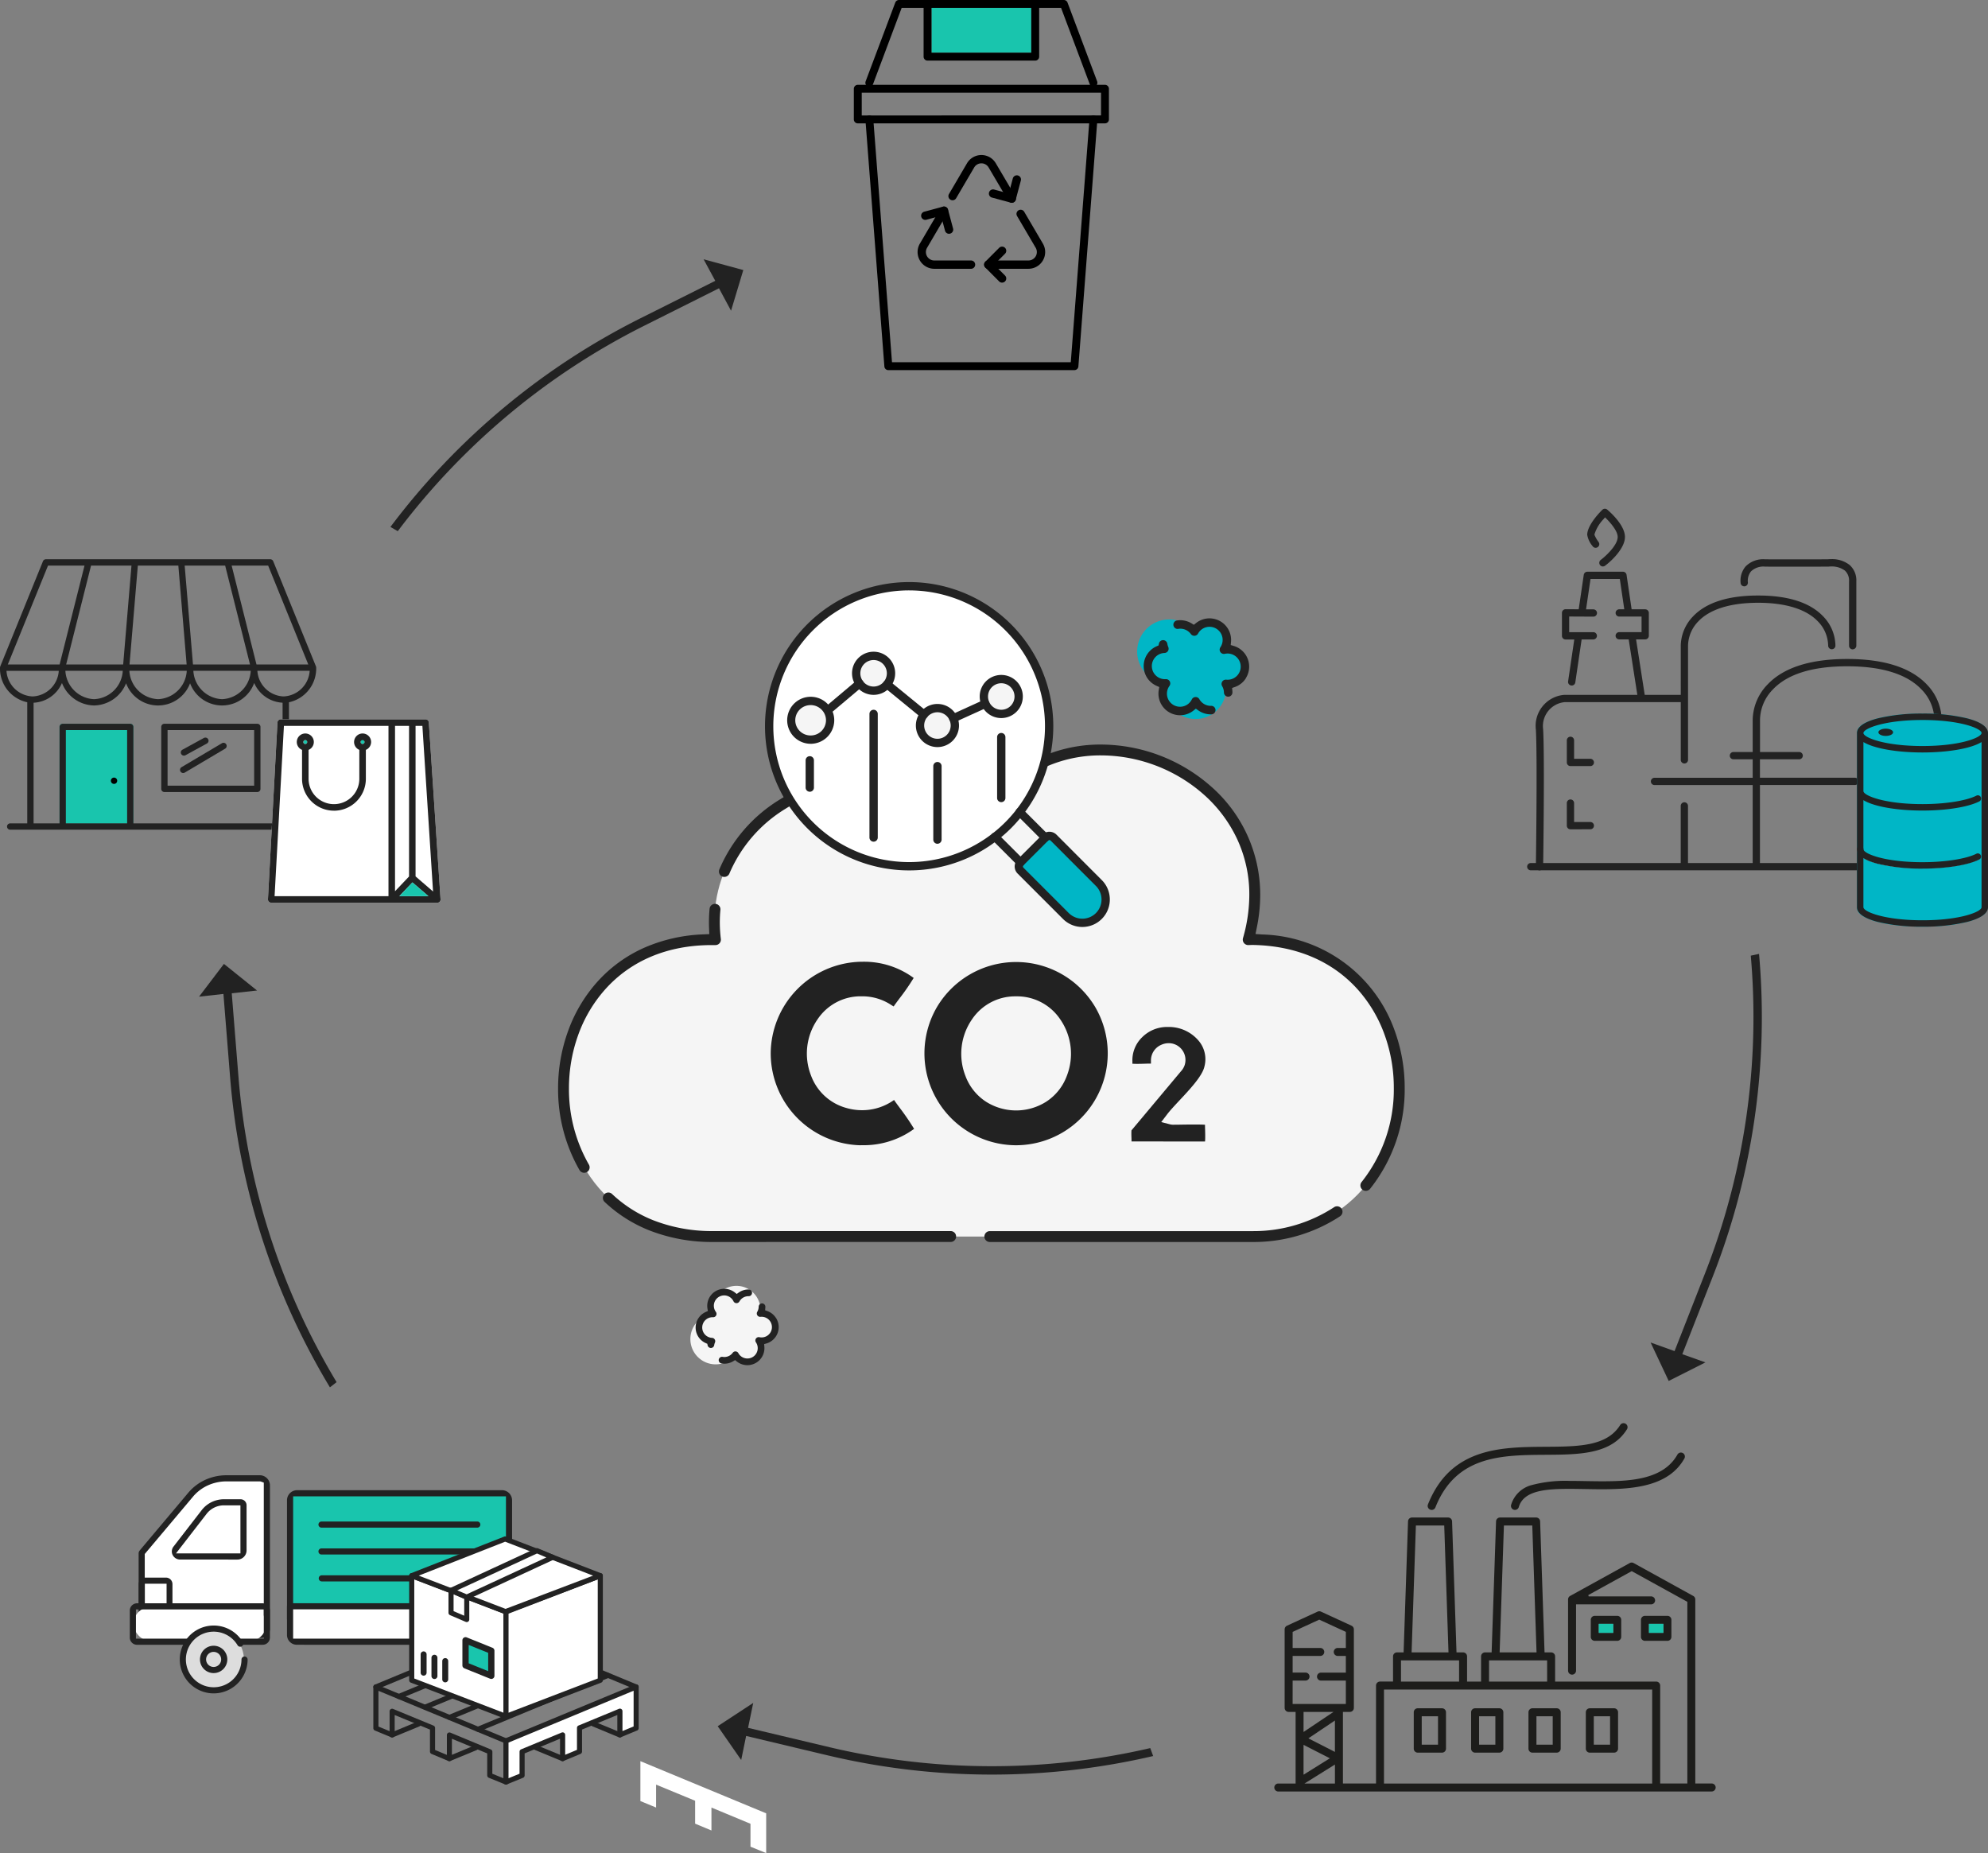 <svg xmlns="http://www.w3.org/2000/svg" xmlns:xlink="http://www.w3.org/1999/xlink" width="280.129" height="261.092" viewBox="0 0 280.129 261.092">
  <rect x="0" y="0" width="280.129" height="261.092" fill="#808080" stroke="none"/>
  <defs>
    <clipPath id="clip-path">
      <rect id="長方形_23226" data-name="長方形 23226" width="55.118" height="30.73" fill="none"/>
    </clipPath>
    <clipPath id="clip-path-2">
      <rect id="長方形_23139" data-name="長方形 23139" width="37.386" height="34.96" fill="#222"/>
    </clipPath>
    <clipPath id="clip-path-3">
      <rect id="長方形_23157" data-name="長方形 23157" width="24.322" height="25.834" fill="none"/>
    </clipPath>
    <clipPath id="clip-path-4">
      <rect id="長方形_23220" data-name="長方形 23220" width="119.294" height="70.09" fill="none"/>
    </clipPath>
    <clipPath id="clip-path-5">
      <rect id="長方形_23235" data-name="長方形 23235" width="48.593" height="48.594" fill="none"/>
    </clipPath>
    <clipPath id="clip-path-6">
      <rect id="長方形_23283" data-name="長方形 23283" width="65.97" height="50.945" fill="none"/>
    </clipPath>
    <clipPath id="clip-path-7">
      <rect id="長方形_23285" data-name="長方形 23285" width="18.397" height="30.035" fill="#fff"/>
    </clipPath>
    <clipPath id="clip-path-8">
      <rect id="長方形_23286" data-name="長方形 23286" width="18.464" height="30.035" fill="none"/>
    </clipPath>
  </defs>
  <g id="グループ_7984" data-name="グループ 7984" transform="translate(-150.981 -2794.35)">
    <g id="グループ_7991" data-name="グループ 7991" transform="translate(330.544 2994.869)">
      <path id="パス_4926" data-name="パス 4926" d="M218.275,12.221a.563.563,0,0,1-.522-.771c3.2-8.036,10.311-8.085,16.587-8.124,4.626-.03,8.62-.056,10.5-3.063a.562.562,0,1,1,.954.6c-2.2,3.532-6.691,3.561-11.443,3.592-6.211.04-12.633.082-15.55,7.414a.56.56,0,0,1-.523.355" transform="translate(-196.104 0.001)" fill="#1d1d1b"/>
      <path id="パス_4927" data-name="パス 4927" d="M336.556,49.788a.564.564,0,0,1-.54-.72,4.082,4.082,0,0,1,2.945-2.792A18.371,18.371,0,0,1,344.3,45.7c.719,0,1.469.013,2.195.026.791.014,1.6.027,2.393.027,4.087,0,8.61-.293,10.56-3.76a.562.562,0,0,1,.98.551c-2.141,3.808-6.843,4.332-11.605,4.332-.789,0-1.581-.014-2.348-.027s-1.518-.026-2.24-.026c-3.236,0-6.453.2-7.138,2.558a.565.565,0,0,1-.54.406" transform="translate(-302.645 -37.566)" fill="#1d1d1b"/>
      <path id="パス_4928" data-name="パス 4928" d="M198.531,410.963a.563.563,0,0,1-.562-.562v-5.128a.563.563,0,0,1,.562-.562h3.419a.563.563,0,0,1,.562.562V410.4a.563.563,0,0,1-.562.562Zm.562-1.125h2.293v-4h-2.293Z" transform="translate(-178.32 -364.541)" fill="#1d1d1b"/>
      <path id="パス_4929" data-name="パス 4929" d="M279.957,410.963a.563.563,0,0,1-.562-.562v-5.128a.563.563,0,0,1,.562-.562h3.419a.563.563,0,0,1,.562.562V410.4a.563.563,0,0,1-.562.562Zm.562-1.125h2.293v-4H280.52Z" transform="translate(-251.664 -364.541)" fill="#1d1d1b"/>
      <path id="パス_4930" data-name="パス 4930" d="M361.382,410.963a.563.563,0,0,1-.562-.562v-5.128a.563.563,0,0,1,.562-.562H364.8a.563.563,0,0,1,.562.562V410.4a.563.563,0,0,1-.562.562Zm.562-1.125h2.293v-4h-2.293Z" transform="translate(-325.007 -364.541)" fill="#1d1d1b"/>
      <path id="パス_4931" data-name="パス 4931" d="M442.809,410.963a.563.563,0,0,1-.562-.562v-5.128a.563.563,0,0,1,.562-.562h3.419a.563.563,0,0,1,.562.562V410.4a.563.563,0,0,1-.562.562Zm.562-1.125h2.293v-4h-2.293Z" transform="translate(-398.352 -364.541)" fill="#1d1d1b"/>
      <path id="パス_4932" data-name="パス 4932" d="M.562,172.5a.562.562,0,1,1,0-1.125H3V161.285H2.021a.563.563,0,0,1-.564-.561V149.651a.564.564,0,0,1,.327-.511L6.1,147.155a.564.564,0,0,1,.471,0l4.312,1.985a.564.564,0,0,1,.327.511v11.072a.563.563,0,0,1-.562.562H9.669v10.086h4.663v-13.8a.563.563,0,0,1,.562-.562H16.73V153.46a.563.563,0,0,1,.562-.562h.927l.624-18.461a.56.56,0,0,1,.562-.543h5.081a.56.56,0,0,1,.562.543l.624,18.461H26.6a.563.563,0,0,1,.562.562v3.551h1.971V153.46a.563.563,0,0,1,.562-.562h.927l.624-18.461a.56.56,0,0,1,.562-.543h5.085a.56.56,0,0,1,.562.543l.624,18.461h.927a.563.563,0,0,1,.562.562v3.551H53.811a.563.563,0,0,1,.562.562v13.8H58.2v-25.6l-7.838-4.322-6.117,3.371.049.186h8.8a.562.562,0,0,1,0,1.125H42.518v9.338a.562.562,0,1,1-1.125,0V145.436a.562.562,0,0,1,.293-.492l8.4-4.634a.561.561,0,0,1,.543,0l8.4,4.634a.562.562,0,0,1,.293.492v25.935h2.307a.562.562,0,1,1,0,1.125Zm14.892-1.125H53.248V158.136H15.455Zm-11.2,0H8.542V168.7Zm-.135-1.242,3.707-2.312-3.707-1.895Zm.678-5.122,3.742,1.911V162.5Zm-.678-.9,4.214-2.822H4.122Zm-1.54-3.947h7.5v-3.29h-3.5a.562.562,0,0,1,0-1.125h3.5V153.4H8.938a.562.562,0,1,1,0-1.125h1.143v-2.264l-3.75-1.727-3.749,1.727v2.264H6.476a.562.562,0,0,1,0,1.125H2.582v2.344H4.4a.562.562,0,0,1,0,1.125H2.582Zm27.677-3.149h8.186v-2.989H30.258Zm-12.406,0h8.186v-2.989H17.852Zm13.9-4.114h5.2l-.6-17.879H32.354Zm-12.406,0h5.2l-.6-17.879H19.95Z" transform="translate(0 -120.603)" fill="#1d1d1b"/>
      <path id="パス_4933" data-name="パス 4933" d="M449.872,277.04a.563.563,0,0,1-.562-.562v-2.4a.563.563,0,0,1,.562-.562h3.165a.563.563,0,0,1,.562.562v2.4a.563.563,0,0,1-.562.562Zm.562-1.125h2.041v-1.271h-2.04Z" transform="translate(-404.715 -246.371)" fill="#1d1d1b"/>
      <path id="パス_4934" data-name="パス 4934" d="M521.109,277.04a.563.563,0,0,1-.562-.562v-2.4a.563.563,0,0,1,.562-.562h3.165a.563.563,0,0,1,.562.562v2.4a.563.563,0,0,1-.562.562Zm.562-1.125h2.04v-1.271h-2.04Z" transform="translate(-468.881 -246.371)" fill="#1d1d1b"/>
      <path id="パス_4937" data-name="パス 4937" d="M451.462,276.942h2.04v-1.271h-2.04Z" transform="translate(-405.742 -247.398)" fill="#19c5ad"/>
      <path id="パス_4938" data-name="パス 4938" d="M522.7,276.942h2.04v-1.271H522.7Z" transform="translate(-469.909 -247.398)" fill="#19c5ad"/>
      <rect id="長方形_23156" data-name="長方形 23156" width="62.19" height="51.892" transform="translate(0 0)" fill="none"/>
    </g>
    <g id="グループ_7993" data-name="グループ 7993" transform="translate(150.981 2873.147)">
      <path id="パス_4939" data-name="パス 4939" d="M17.643,62.446h9.522m-.445-.891Zm.891,0V47.965a.445.445,0,0,0-.445-.445H17.643a.445.445,0,0,0-.445.445v13.59c.094.055,10.4.063,10.413,0Z" transform="translate(-8.809 -24.341)" fill="#19c5ad"/>
      <path id="パス_4910" data-name="パス 4910" d="M247.683,238.877H234.59a.445.445,0,0,0-.445.445v8.728a.445.445,0,0,0,.445.445h13.093a.445.445,0,0,0,.445-.445v-8.728a.445.445,0,0,0-.445-.445m-.445,8.727h-12.2v-7.838h12.2Z" transform="translate(-211.425 -215.698)" fill="#222"/>
      <path id="パス_4911" data-name="パス 4911" d="M263,261.5a.443.443,0,0,0,.214-.055l3.006-1.646a.445.445,0,1,0-.428-.78l-3.006,1.646a.445.445,0,0,0,.214.836" transform="translate(-237.075 -233.834)" fill="#222"/>
      <path id="パス_4912" data-name="パス 4912" d="M261.912,270.759a.444.444,0,0,0,.226-.062l5.681-3.366a.445.445,0,1,0-.454-.766l-5.681,3.366a.445.445,0,0,0,.227.829" transform="translate(-236.095 -240.643)" fill="#222"/>
      <path id="パス_4913" data-name="パス 4913" d="M161.475,317.017a.445.445,0,1,0,.445.446h0a.445.445,0,0,0-.445-.445" transform="translate(-145.405 -286.255)"/>
      <path id="パス_4914" data-name="パス 4914" d="M43.115,37.214h-2.4V20.149a4.86,4.86,0,0,0,3.841-4.878v0a.448.448,0,0,0-.008-.078.031.031,0,0,0,0-.018.431.431,0,0,0-.021-.069v0h0L38.5.278A.445.445,0,0,0,38.084,0H6.468a.445.445,0,0,0-.413.278L.036,15.1h0v0a.451.451,0,0,0-.021.069.13.13,0,0,1,0,.018A.448.448,0,0,0,0,15.269s0,0,0,0a4.86,4.86,0,0,0,3.841,4.878V37.214H1.437a.445.445,0,1,0,0,.891H43.115a.445.445,0,1,0,0-.891M39.954,19.326a3.852,3.852,0,0,1-3.684-3.609h7.368a3.852,3.852,0,0,1-3.684,3.609M18.527.891,17.358,14.828H9.322L12.83.891Zm13.2,0L35.23,14.828H27.194L26.023.892ZM26.3,14.828H18.252L19.423.892h5.708Zm-9,.89a4.225,4.225,0,0,1-4.043,3.995,4.226,4.226,0,0,1-4.043-3.995Zm9.017,0a4.225,4.225,0,0,1-4.043,3.995,4.226,4.226,0,0,1-4.043-3.995Zm9.017,0a4.225,4.225,0,0,1-4.043,3.995,4.226,4.226,0,0,1-4.043-3.995Zm8.108-.89h-7.3L32.642.891h5.143ZM6.768.891h5.143L8.4,14.828h-7.3ZM.914,15.719H8.283A3.852,3.852,0,0,1,4.6,19.328,3.851,3.851,0,0,1,.914,15.719m8.366,8.351h8.634V37.214H9.281ZM18.8,37.214V23.624a.445.445,0,0,0-.445-.445H8.835a.445.445,0,0,0-.445.445v13.59H4.733v-17a4.6,4.6,0,0,0,4-2.78A4.961,4.961,0,0,0,13.259,20.6a4.956,4.956,0,0,0,4.508-3.126,4.814,4.814,0,0,0,9.017,0,4.816,4.816,0,0,0,9.035-.043,4.6,4.6,0,0,0,4,2.78v17Z" transform="translate(-0.001 0)" fill="#222"/>
      <rect id="長方形_23154" data-name="長方形 23154" width="44.549" height="38.105" transform="translate(0 0)" fill="none"/>
    </g>
    <g id="グループ_7995" data-name="グループ 7995" transform="translate(271.295 2794.35)">
      <path id="パス_4925" data-name="パス 4925" d="M76.514,0a.558.558,0,0,1,.557.557V7.426H91.128V.557A.558.558,0,0,1,91.685,0Z" transform="translate(-66.127 0)" fill="#19c5ad"/>
      <path id="パス_4915" data-name="パス 4915" d="M44.624,12.219a.561.561,0,0,1-.522-.361L40.065,1.114H17.6L13.566,11.857a.563.563,0,0,1-.524.361.556.556,0,0,1-.519-.753L16.7.361A.561.561,0,0,1,17.219,0H40.451a.561.561,0,0,1,.522.362l4.173,11.1a.557.557,0,0,1-.522.753" transform="translate(-10.862 0)"/>
      <path id="パス_4916" data-name="パス 4916" d="M76.065,8.54a.558.558,0,0,1-.557-.557V.557a.557.557,0,1,1,1.114,0V7.426H90.679V.557a.557.557,0,1,1,1.114,0V7.983a.558.558,0,0,1-.557.557Z" transform="translate(-65.678 0)"/>
      <path id="パス_4917" data-name="パス 4917" d="M.557,97.242A.558.558,0,0,1,0,96.685V92.371a.558.558,0,0,1,.557-.557H35.388a.558.558,0,0,1,.557.557v4.314a.558.558,0,0,1-.557.557Zm.557-1.115H34.831v-3.2H1.114Z" transform="translate(0 -79.861)"/>
      <path id="パス_4918" data-name="パス 4918" d="M15.728,160.833a.559.559,0,0,1-.556-.514L12.5,125.548a.558.558,0,0,1,.512-.6h.036a.55.55,0,0,1,.561.511l2.636,34.257H41.438l2.636-34.257a.555.555,0,0,1,.56-.514h.041a.557.557,0,0,1,.51.6l-2.676,34.77a.559.559,0,0,1-.556.514Z" transform="translate(-10.868 -108.682)"/>
      <path id="パス_4919" data-name="パス 4919" d="M71.343,232.331a2.359,2.359,0,0,1-2.03-3.554l2.888-4.922a.586.586,0,1,1,1.011.593l-2.888,4.923a1.187,1.187,0,0,0,1.019,1.79h5.175a.585.585,0,1,1,0,1.171Z" transform="translate(-60.004 -194.46)"/>
      <path id="パス_4920" data-name="パス 4920" d="M111.339,174.489a.589.589,0,0,1-.505-.289l-2.76-4.683a1.18,1.18,0,0,0-2.036,0l-2.533,4.318a.586.586,0,1,1-1.011-.592l2.533-4.318a2.352,2.352,0,0,1,4.057,0l2.76,4.683a.585.585,0,0,1-.5.883" transform="translate(-89.08 -145.921)"/>
      <path id="パス_4921" data-name="パス 4921" d="M141.609,235.317a.585.585,0,0,1,0-1.171h5.661a1.187,1.187,0,0,0,1.019-1.79l-2.626-4.476a.586.586,0,0,1,1.011-.593l2.626,4.476a2.359,2.359,0,0,1-2.03,3.554Z" transform="translate(-122.664 -197.446)"/>
      <path id="パス_4922" data-name="パス 4922" d="M143.555,271.988a.582.582,0,0,1-.415-.172l-1.945-1.951a.585.585,0,0,1,0-.829l1.945-1.951a.586.586,0,0,1,.829.829l-1.533,1.537,1.533,1.536a.585.585,0,0,1-.415,1" transform="translate(-122.664 -232.167)"/>
      <path id="パス_4923" data-name="パス 4923" d="M76.61,227.4a.585.585,0,0,1-.565-.435l-.56-2.1-2.091.561a.586.586,0,0,1-.3-1.132l2.657-.714a.586.586,0,0,1,.718.416l.712,2.663a.585.585,0,0,1-.415.717.593.593,0,0,1-.152.02" transform="translate(-63.197 -194.46)"/>
      <path id="パス_4924" data-name="パス 4924" d="M149.3,193.807a.589.589,0,0,1-.152-.02l-2.657-.714a.586.586,0,0,1,.3-1.132l2.091.561.56-2.1a.586.586,0,1,1,1.132.3l-.712,2.664a.585.585,0,0,1-.566.435" transform="translate(-127.046 -165.24)"/>
      <rect id="長方形_23155" data-name="長方形 23155" width="35.945" height="52.151" transform="translate(0 0)" fill="none"/>
    </g>
    <path id="パス_4969" data-name="パス 4969" d="M14.513,14.249A98.961,98.961,0,0,0,1.189,57.375L0,57.438A100.147,100.147,0,0,1,13.511,13.624l5.99-10.2L16.466,1.77,21.985,0l1.672,5.747L20.511,4.023Z" transform="translate(407.832 2985.48) rotate(171)" fill="#222"/>
    <path id="パス_4970" data-name="パス 4970" d="M15.861,6.069a98.958,98.958,0,0,0,45.133-.656l.427,1.112a100.145,100.145,0,0,1-45.845.688L4.027,4.669l-.638,3.4L0,3.366,4.949,0,4.281,3.525Z" transform="translate(252.171 3034.2) rotate(0.974)" fill="#222"/>
    <path id="パス_4971" data-name="パス 4971" d="M5.756,15.92a98.961,98.961,0,0,0,14.57,42.721l-.927.75A100.143,100.143,0,0,1,4.579,16L3.429,4.232,0,4.676,3.425,0,8.156,3.666,4.6,4.12Z" transform="translate(179.11 2930.101) rotate(1)" fill="#222"/>
    <path id="パス_4972" data-name="パス 4972" d="M14.421,27.059A98.958,98.958,0,0,0,50.549,0l1,.649a100.139,100.139,0,0,1-36.685,27.5L4.024,32.883,5.506,36,0,34.193l2.024-5.631,1.532,3.244Z" transform="translate(257.509 2866.545) rotate(177)" fill="#222"/>
    <path id="パス_4826" data-name="パス 4826" d="M3.173,187.694v5.621l2.213.915V191l5.5,2.272V196.5l2.3.959v-3.23l5.5,2.286v3.229l2.213.9v-5.6Z" transform="translate(238.045 2854.797)" fill="#fff"/>
    <g id="グループ_7992" data-name="グループ 7992" transform="translate(169.272 3002.208)">
      <g id="グループ_7999" data-name="グループ 7999" transform="translate(0 0)" clip-path="url(#clip-path)">
        <path id="パス_5377" data-name="パス 5377" d="M31.8,30.642A2.106,2.106,0,0,1,29.638,28.6v-8.6a1.975,1.975,0,0,1,.462-1.26l6.411-7.7a6.431,6.431,0,0,1,4.972-2.281h4.683a.909.909,0,0,1,.934.878v20.3a.723.723,0,0,1-.744.7Z" transform="translate(-27.875 -8.248)" fill="#fff"/>
        <path id="パス_5378" data-name="パス 5378" d="M23.555,22.914a2.627,2.627,0,0,1-2.683-2.56V11a.428.428,0,0,1,.021-.133v-.011a.43.43,0,0,1,.065-.159,2.581,2.581,0,0,1,.159-.212l6.746-8.016a6.835,6.835,0,0,1,2.39-1.82A7.2,7.2,0,0,1,33.237,0H37.92a1.43,1.43,0,0,1,1.456,1.4v20.3a1.245,1.245,0,0,1-1.268,1.219ZM33.237.863a6.328,6.328,0,0,0-2.621.569A5.966,5.966,0,0,0,28.529,3.02l-6.745,8.016-.021.026-.028.036v9.257a1.763,1.763,0,0,0,1.819,1.7H38.51V1.037L38.139.9a.639.639,0,0,0-.22-.039Z" transform="translate(-19.629 0)" fill="#222"/>
        <path id="パス_5379" data-name="パス 5379" d="M108.935,73.077a.659.659,0,0,1-.6-.361.581.581,0,0,1,.065-.623l4-5.174a3.438,3.438,0,0,1,2.714-1.3h2.313a.324.324,0,0,1,.335.312v6.405a.77.77,0,0,1-.792.744Z" transform="translate(-101.831 -61.72)" fill="#fff"/>
        <path id="パス_5380" data-name="パス 5380" d="M100.7,65.352A1.178,1.178,0,0,1,99.63,64.7a1.105,1.105,0,0,1,.12-1.171l4-5.174a3.964,3.964,0,0,1,3.127-1.5h2.313a.846.846,0,0,1,.857.833v6.4a1.292,1.292,0,0,1-1.314,1.265Zm6.178-7.639a3.092,3.092,0,0,0-2.442,1.171l-4.333,5.6h9.08V57.713Z" transform="translate(-93.595 -53.474)" fill="#222"/>
        <rect id="長方形_23224" data-name="長方形 23224" width="3.71" height="4.175" transform="translate(1.777 14.941)" fill="#fff"/>
        <path id="パス_5381" data-name="パス 5381" d="M22.018,248.029a.917.917,0,0,1-.917-.916v-3.386a.917.917,0,0,1,.917-.916h2.92a.917.917,0,0,1,.917.916v3.386a.917.917,0,0,1-.917.916Zm-.052-.863h3.062v-3.49H21.966Z" transform="translate(-19.845 -228.392)" fill="#222"/>
        <rect id="長方形_23225" data-name="長方形 23225" width="18.703" height="4.802" rx="2.401" transform="translate(0.522 18.561)" fill="#fff"/>
        <path id="パス_5382" data-name="パス 5382" d="M1.019,309.6A1.02,1.02,0,0,1,0,308.578v-3.807a1.02,1.02,0,0,1,1.019-1.018H18.725a1.02,1.02,0,0,1,1.019,1.018v3.808a1.02,1.02,0,0,1-1.019,1.018Zm-.155-.863H18.881v-4.116H.865Z" transform="translate(0 -285.713)" fill="#222"/>
        <path id="パス_5383" data-name="パス 5383" d="M131.04,373.722a4.26,4.26,0,1,1,4.267-4.26,4.26,4.26,0,0,1-4.267,4.26" transform="translate(-119.232 -343.514)" fill="#ddd"/>
        <path id="パス_5384" data-name="パス 5384" d="M122.8,366a4.78,4.78,0,1,1,4.115-7.227.432.432,0,0,1-.371.653h0a.435.435,0,0,1-.372-.21,3.917,3.917,0,1,0,.552,2,.433.433,0,0,1,.865,0A4.79,4.79,0,0,1,122.8,366" transform="translate(-110.988 -335.267)" fill="#222"/>
        <path id="パス_5385" data-name="パス 5385" d="M176.243,416.085a1.4,1.4,0,1,1,1.407-1.4,1.4,1.4,0,0,1-1.407,1.4" transform="translate(-164.435 -388.731)" fill="#ddd"/>
        <path id="パス_5386" data-name="パス 5386" d="M168,408.355a1.926,1.926,0,1,1,1.929-1.926A1.926,1.926,0,0,1,168,408.355m0-2.988a1.062,1.062,0,1,0,1.064,1.062A1.062,1.062,0,0,0,168,405.368" transform="translate(-156.19 -380.482)" fill="#222"/>
        <path id="パス_5387" data-name="パス 5387" d="M381.076,61.733V45.1a.9.9,0,0,1,.9-.9h28.871a.9.9,0,0,1,.9.9V61.733Z" transform="translate(-358.406 -41.572)" fill="#19c5ad"/>
        <path id="パス_5388" data-name="パス 5388" d="M375.771,54a.432.432,0,1,1,0-.863h27.391V36.291H373.173V53.128l.141.16a.432.432,0,0,1-.325.717h-.248a.433.433,0,0,1-.432-.432V36.847a1.424,1.424,0,0,1,1.424-1.421H402.6a1.424,1.424,0,0,1,1.424,1.421V53.572a.433.433,0,0,1-.433.432Z" transform="translate(-350.159 -33.322)" fill="#222"/>
        <path id="パス_5389" data-name="パス 5389" d="M447.588,174.38a.432.432,0,1,1,0-.863h21.95a.432.432,0,0,1,0,.863Z" transform="translate(-420.554 -163.212)" fill="#222"/>
        <path id="パス_5390" data-name="パス 5390" d="M447.588,110.587a.432.432,0,1,1,0-.863h21.95a.432.432,0,0,1,0,.863Z" transform="translate(-420.554 -103.207)" fill="#222"/>
        <path id="パス_5391" data-name="パス 5391" d="M447.588,238.173a.432.432,0,0,1,0-.863h21.95a.432.432,0,0,1,0,.863Z" transform="translate(-420.554 -223.216)" fill="#222"/>
        <path id="パス_5392" data-name="パス 5392" d="M381.939,317.146a.863.863,0,0,1-.863-.861v-3.951h31.15a.776.776,0,0,1,.776.774v3.264a.776.776,0,0,1-.776.774Z" transform="translate(-358.406 -293.783)" fill="#fff"/>
        <path id="パス_5393" data-name="パス 5393" d="M373.693,309.415a1.385,1.385,0,0,1-1.384-1.382v-4.041a.433.433,0,0,1,.432-.432h31.24a1.3,1.3,0,0,1,1.3,1.3v3.264a1.3,1.3,0,0,1-1.3,1.3Zm-.519-.863h31.24v-4.128h-31.24Z" transform="translate(-350.16 -285.532)" fill="#222"/>
        <path id="パス_5394" data-name="パス 5394" d="M689.694,373.722a4.26,4.26,0,1,1,4.267-4.26,4.26,4.26,0,0,1-4.267,4.26" transform="translate(-644.652 -343.514)" fill="#ddd"/>
        <path id="パス_5395" data-name="パス 5395" d="M681.451,366a4.78,4.78,0,1,1,4.116-7.227.432.432,0,0,1-.37.653.441.441,0,0,1-.107-.014.43.43,0,0,1-.265-.2,3.917,3.917,0,1,0,.552,2,.433.433,0,0,1,.865,0,4.79,4.79,0,0,1-4.788,4.78" transform="translate(-636.409 -335.267)" fill="#222"/>
        <path id="パス_5396" data-name="パス 5396" d="M734.9,416.085a1.4,1.4,0,1,1,1.407-1.4,1.4,1.4,0,0,1-1.407,1.4" transform="translate(-689.854 -388.731)" fill="#ddd"/>
        <path id="パス_5397" data-name="パス 5397" d="M726.651,408.355a1.926,1.926,0,1,1,1.929-1.926,1.926,1.926,0,0,1-1.929,1.926m0-2.988a1.062,1.062,0,1,0,1.064,1.062,1.062,1.062,0,0,0-1.064-1.062" transform="translate(-681.608 -380.482)" fill="#222"/>
      </g>
      <g id="グループ_7847" data-name="グループ 7847" transform="translate(34.316 8.618)" clip-path="url(#clip-path-2)">
        <path id="パス_4827" data-name="パス 4827" d="M18.693,198.631a.359.359,0,0,1-.135-.026l-2.288-.931a.359.359,0,0,1-.223-.332v-3.1l-4.974-2.066v2.8a.359.359,0,0,1-.5.331L8.2,194.315a.359.359,0,0,1-.22-.331v-3.1l-4.973-2.051v2.8a.359.359,0,0,1-.5.331l-2.288-.946A.358.358,0,0,1,0,190.691V184.88a.359.359,0,0,1,.5-.331l18.334,7.6a.359.359,0,0,1,.221.331v5.8a.358.358,0,0,1-.359.358m-1.93-1.53,1.571.639v-5.024l-17.617-7.3v5.035l1.571.65v-2.8a.359.359,0,0,1,.5-.331l5.689,2.35a.359.359,0,0,1,.221.331v3.1l1.663.693v-2.8a.358.358,0,0,1,.5-.331l5.689,2.364a.358.358,0,0,1,.221.331Z" transform="translate(0 -163.67)" fill="#222"/>
        <path id="パス_4828" data-name="パス 4828" d="M183.754,187.694v5.811l-2.288.946v-3.34l-5.689,2.349v3.34l-2.379.992v-3.34l-5.707,2.364v3.34l-2.273.931v-5.8Z" transform="translate(-146.727 -166.484)" fill="#fff"/>
        <path id="パス_4829" data-name="パス 4829" d="M162.609,198.63a.358.358,0,0,1-.359-.358v-5.8a.359.359,0,0,1,.221-.331l18.334-7.6a.359.359,0,0,1,.5.331v5.811a.359.359,0,0,1-.221.331l-2.288.946a.359.359,0,0,1-.5-.331v-2.8l-4.973,2.053v3.1a.359.359,0,0,1-.22.331l-2.38.992a.359.359,0,0,1-.5-.331v-2.8l-4.988,2.067v3.1a.359.359,0,0,1-.222.332l-2.272.931a.357.357,0,0,1-.136.027m.358-5.915v5.024l1.556-.637V194a.359.359,0,0,1,.221-.331l5.707-2.364a.359.359,0,0,1,.5.331v2.8l1.663-.693v-3.1a.358.358,0,0,1,.221-.331l5.689-2.349a.358.358,0,0,1,.5.331v2.8l1.571-.65v-5.035Z" transform="translate(-143.915 -163.67)" fill="#222"/>
        <path id="パス_4830" data-name="パス 4830" d="M180.941,125.612a.359.359,0,0,1-.137-.027l-18.336-7.6a.359.359,0,1,1,.275-.662l18.334,7.6a.359.359,0,0,1-.138.69" transform="translate(-143.913 -104.044)" fill="#222"/>
        <path id="パス_4831" data-name="パス 4831" d="M.358,125.612a.359.359,0,0,1-.138-.69l18.334-7.6a.359.359,0,1,1,.275.662L.5,125.585a.359.359,0,0,1-.137.027" transform="translate(0 -104.044)" fill="#222"/>
        <path id="パス_4832" data-name="パス 4832" d="M28.975,137.489a.359.359,0,0,1-.138-.69l18.334-7.6a.359.359,0,0,1,.275.662l-18.334,7.6a.359.359,0,0,1-.137.027" transform="translate(-25.383 -114.578)" fill="#222"/>
        <path id="パス_4833" data-name="パス 4833" d="M61.911,150.84a.359.359,0,0,1-.137-.69l18.334-7.579a.358.358,0,1,1,.274.662l-18.335,7.581a.357.357,0,0,1-.137.027" transform="translate(-54.597 -126.435)" fill="#222"/>
        <path id="パス_4834" data-name="パス 4834" d="M92.147,163.662a.359.359,0,0,1-.137-.69l18.32-7.581a.358.358,0,1,1,.274.662l-18.322,7.581a.357.357,0,0,1-.137.027" transform="translate(-81.416 -137.807)" fill="#222"/>
        <path id="パス_4835" data-name="パス 4835" d="M127.647,178.391a.359.359,0,0,1-.138-.69l18.334-7.6a.359.359,0,0,1,.275.662l-18.337,7.6a.359.359,0,0,1-.137.027" transform="translate(-112.904 -150.859)" fill="#222"/>
        <path id="パス_4836" data-name="パス 4836" d="M20.606,232.942a.359.359,0,0,1-.138-.689l3.722-1.541a.358.358,0,1,1,.274.662l-3.722,1.541a.358.358,0,0,1-.137.027" transform="translate(-17.96 -204.617)" fill="#222"/>
        <path id="パス_4837" data-name="パス 4837" d="M92.013,262.5a.358.358,0,0,1-.137-.69l3.722-1.541a.358.358,0,1,1,.274.663l-3.722,1.541a.358.358,0,0,1-.137.027" transform="translate(-81.297 -230.837)" fill="#222"/>
        <path id="パス_4838" data-name="パス 4838" d="M275.394,232.942a.358.358,0,0,1-.137-.027l-3.722-1.541a.358.358,0,1,1,.274-.662l3.722,1.541a.358.358,0,0,1-.137.69" transform="translate(-240.655 -204.616)" fill="#222"/>
        <path id="パス_4839" data-name="パス 4839" d="M203.87,262.5a.358.358,0,0,1-.137-.027L200,260.934a.358.358,0,1,1,.273-.663l3.737,1.541a.359.359,0,0,1-.137.69" transform="translate(-177.2 -230.836)" fill="#222"/>
        <path id="パス_4840" data-name="パス 4840" d="M47.852,48.93l13.286,5.095V68.759L47.852,63.665Z" transform="translate(-42.445 -43.401)" fill="#fff"/>
        <path id="パス_4841" data-name="パス 4841" d="M58.324,66.3a.361.361,0,0,1-.128-.024L44.91,61.186a.359.359,0,0,1-.23-.335V46.116a.359.359,0,0,1,.488-.335l13.285,5.095a.359.359,0,0,1,.23.335V65.946a.359.359,0,0,1-.359.359M45.4,60.606l12.569,4.82V51.458L45.4,46.638Z" transform="translate(-39.631 -40.587)" fill="#222"/>
        <path id="パス_4842" data-name="パス 4842" d="M178.707,48.93l-13.285,5.095V68.759l13.286-5.095Z" transform="translate(-146.729 -43.401)" fill="#fff"/>
        <path id="パス_4843" data-name="パス 4843" d="M162.609,66.3a.359.359,0,0,1-.359-.359V51.21a.358.358,0,0,1,.23-.335l13.286-5.095a.359.359,0,0,1,.488.335V60.85a.358.358,0,0,1-.23.335l-13.287,5.1a.361.361,0,0,1-.128.024m.359-14.847V65.424l12.569-4.818V46.637Z" transform="translate(-143.915 -40.586)" fill="#222"/>
        <path id="パス_4844" data-name="パス 4844" d="M61.015,3.171,47.852,8.341l13.225,5.065L74.424,8.342Z" transform="translate(-42.445 -2.812)" fill="#fff"/>
        <path id="パス_4845" data-name="パス 4845" d="M58.263,10.951a.357.357,0,0,1-.128-.023L44.91,5.864a.359.359,0,0,1,0-.668L58.071.024a.359.359,0,0,1,.26,0l13.408,5.17a.359.359,0,0,1,0,.67L58.39,10.926a.357.357,0,0,1-.127.023M46.03,5.525l12.234,4.683L70.6,5.525,58.2.743Z" transform="translate(-39.631 0)" fill="#222"/>
        <path id="パス_4846" data-name="パス 4846" d="M96.851,67.288l2.212.946v3.157l-2.212-.946Z" transform="translate(-85.906 -59.684)" fill="#fff"/>
        <path id="パス_4847" data-name="パス 4847" d="M96.249,68.937a.357.357,0,0,1-.141-.029L93.9,67.961a.358.358,0,0,1-.218-.33V64.474a.358.358,0,0,1,.5-.33l2.212.946a.359.359,0,0,1,.218.33v3.158a.359.359,0,0,1-.359.359M94.4,67.4l1.5.639V65.656l-1.5-.639Z" transform="translate(-83.093 -56.871)" fill="#222"/>
        <path id="パス_4848" data-name="パス 4848" d="M99.064,24.293l-2.212-.946,12.111-5.6,2.212.931Z" transform="translate(-85.907 -15.744)" fill="#fff"/>
        <path id="パス_4849" data-name="パス 4849" d="M96.248,21.839a.359.359,0,0,1-.141-.029L93.9,20.864a.359.359,0,0,1-.009-.655L106,14.611a.359.359,0,0,1,.289,0l2.212.931a.359.359,0,0,1,.012.656L96.4,21.808a.358.358,0,0,1-.151.033m-1.33-1.317,1.324.566,11.23-5.2-1.317-.555Z" transform="translate(-83.092 -12.931)" fill="#222"/>
        <path id="パス_4850" data-name="パス 4850" d="M59.407,146.768a.419.419,0,0,1-.419-.419V143.77a.419.419,0,0,1,.839,0v2.58a.419.419,0,0,1-.419.419" transform="translate(-52.322 -127.152)" fill="#222"/>
        <path id="パス_4851" data-name="パス 4851" d="M72.905,150.955a.419.419,0,0,1-.419-.419v-2.576a.419.419,0,1,1,.839,0v2.578a.419.419,0,0,1-.419.419" transform="translate(-64.295 -130.866)" fill="#222"/>
        <path id="パス_4852" data-name="パス 4852" d="M86.4,155.136a.419.419,0,0,1-.419-.419v-2.578a.419.419,0,1,1,.839,0v2.578a.419.419,0,0,1-.419.419" transform="translate(-76.269 -134.574)" fill="#222"/>
        <path id="パス_4853" data-name="パス 4853" d="M114.938,129.515l3.63,1.463v3.539l-3.63-1.463Z" transform="translate(-101.95 -114.879)" fill="#19c5ad"/>
        <path id="パス_4854" data-name="パス 4854" d="M115.1,131.489a.443.443,0,0,1-.165-.032l-3.63-1.463a.442.442,0,0,1-.277-.41v-3.539a.442.442,0,0,1,.608-.41l3.63,1.463a.442.442,0,0,1,.277.41v3.539a.442.442,0,0,1-.442.442m-3.188-2.205,2.746,1.107v-2.585l-2.746-1.107Z" transform="translate(-98.478 -111.409)" fill="#222"/>
      </g>
    </g>
    <g id="グループ_7994" data-name="グループ 7994" transform="translate(188.737 2895.703)">
      <path id="パス_4935" data-name="パス 4935" d="M.46,25.834A.461.461,0,0,1,0,25.373L1.341.454A.461.461,0,0,1,1.8,0H22.211a.461.461,0,0,1,.46.453l1.651,24.914V25.4a.117.117,0,0,1,0,.035.345.345,0,0,1-.006.04.361.361,0,0,1-.012.042.409.409,0,0,1-.015.042.338.338,0,0,1-.018.036.433.433,0,0,1-.026.044.323.323,0,0,1-.021.027l-.025.03-.011.012a.319.319,0,0,1-.035.029.335.335,0,0,1-.073.049l-.041.02-.045.015-.037.01a.478.478,0,0,1-.09.009ZM20.359,22.977ZM16.986,24.913Z" transform="translate(0 0)" fill="#fff"/>
      <g id="グループ_7864" data-name="グループ 7864" transform="translate(0 0)" clip-path="url(#clip-path-3)">
        <path id="パス_4940" data-name="パス 4940" d="M49.407,21.017a.277.277,0,1,0,.553,0c0-.153-.311-.76-.463-.76m-7.887.484a.277.277,0,1,0,.277.277.277.277,0,0,0-.277-.277" transform="translate(-36.343 -17.822)" fill="#19c5ad"/>
        <path id="パス_4935-2" data-name="パス 4935" d="M.46,25.834A.461.461,0,0,1,0,25.373L1.341.454A.461.461,0,0,1,1.8,0H22.211a.461.461,0,0,1,.46.453l1.651,24.914V25.4a.117.117,0,0,1,0,.035.345.345,0,0,1-.006.04.361.361,0,0,1-.012.042.409.409,0,0,1-.015.042.338.338,0,0,1-.018.036.433.433,0,0,1-.026.044.323.323,0,0,1-.021.027l-.025.03-.011.012a.319.319,0,0,1-.035.029.335.335,0,0,1-.073.049l-.041.02-.045.015-.037.01a.478.478,0,0,1-.09.009Zm22.149-.921-2.251-1.936-1.839,1.936Zm-5.624,0V.921H2.252L.935,24.913Zm6.281-.655L21.763.921H20.8V22.127Zm-5.36-.038,1.977-2.081V.921H17.907Z" fill="#222"/>
        <path id="パス_4936" data-name="パス 4936" d="M44.681,30.23a4.5,4.5,0,0,1-4.5-4.5V21.661a1.2,1.2,0,1,1,.921,0v4.073a3.576,3.576,0,1,0,7.152,0V21.661a1.2,1.2,0,1,1,.921,0v4.073a4.5,4.5,0,0,1-4.5,4.5m4.036-9.951a.277.277,0,1,0,.277.277.277.277,0,0,0-.277-.277m-8.073,0a.277.277,0,1,0,.277.277.277.277,0,0,0-.277-.277" transform="translate(-35.377 -17.361)" fill="#222"/>
        <path id="パス_4941" data-name="パス 4941" d="M42.064,49.049l-2.251-1.936-1.839,1.936Z" transform="translate(-19.454 -24.137)" fill="#19c5ad"/>
      </g>
      <rect id="長方形_23157-2" data-name="長方形 23157" width="24.326" height="25.838" transform="translate(3.432 1.731)" fill="none"/>
    </g>
    <g id="グループ_7990" data-name="グループ 7990" transform="translate(229.621 2876.363)">
      <g id="グループ_7989" data-name="グループ 7989" transform="translate(0 22.89)">
        <g id="グループ_7988" data-name="グループ 7988" clip-path="url(#clip-path-4)">
          <path id="パス_5341" data-name="パス 5341" d="M104.9,34.476c-.219,0-.439.01-.655.017,6.915-24.111-26.974-37.548-38.58-15.675C53.342,3.864,26.792,14.918,29.177,34.5,1.182,33.959.36,75.786,28.387,76.327H104.9c27.48-.461,27.524-41.382,0-41.851" transform="translate(-7.003 -7.004)" fill="#f5f5f5"/>
          <path id="パス_5342" data-name="パス 5342" d="M609.834,664.649a.766.766,0,1,1,0-1.533H646.9a20.7,20.7,0,0,0,11.436-3.366.76.76,0,0,1,.427-.132.775.775,0,0,1,.146.014.767.767,0,0,1,.283,1.387,22.188,22.188,0,0,1-12.277,3.63Z" transform="translate(-548.996 -594.559)" fill="#222"/>
          <path id="パス_5343" data-name="パス 5343" d="M79.077,646.925a24.169,24.169,0,0,1-8.453-1.613,19.776,19.776,0,0,1-6.361-4.035.766.766,0,0,1,1.054-1.113,18.249,18.249,0,0,0,5.871,3.723,22.636,22.636,0,0,0,7.9,1.5h33.94a.766.766,0,0,1,0,1.533Z" transform="translate(-57.71 -576.836)" fill="#222"/>
          <path id="パス_5344" data-name="パス 5344" d="M722.216,62.884a.767.767,0,0,1-.593-1.251,20.925,20.925,0,0,0,4.536-13.246,21.947,21.947,0,0,0-1.245-7.343,19.448,19.448,0,0,0-3.719-6.4c-3.592-4.083-8.743-6.3-14.895-6.407h-.018c-.149,0-.3.005-.457.011l-.158.005h-.023a.766.766,0,0,1-.738-.976,22.158,22.158,0,0,0,.892-6.1,18.477,18.477,0,0,0-1.785-8.008,19.327,19.327,0,0,0-4.718-6.2,22.016,22.016,0,0,0-14.371-5.442,18.974,18.974,0,0,0-8.836,2.109.756.756,0,0,1-.352.087.767.767,0,0,1-.354-1.447A20.486,20.486,0,0,1,684.925,0,23.57,23.57,0,0,1,700.31,5.822a20.259,20.259,0,0,1,7.024,15.357,22.963,22.963,0,0,1-.463,4.522l-.2.994,1.012.067a20.367,20.367,0,0,1,18.677,13.771,23.477,23.477,0,0,1,1.332,7.853A22.46,22.46,0,0,1,722.811,62.6a.764.764,0,0,1-.595.281" transform="translate(-608.397 0.001)" fill="#222"/>
          <path id="パス_5345" data-name="パス 5345" d="M3.68,265.49a.77.77,0,0,1-.663-.381A22.877,22.877,0,0,1,0,253.607a23.628,23.628,0,0,1,1.359-7.953,21.108,21.108,0,0,1,4.079-6.968,19.531,19.531,0,0,1,6.792-4.945,22.766,22.766,0,0,1,8.195-1.841l.881-.039-.034-.881c-.01-.263-.015-.528-.015-.787,0-.634.03-1.275.09-1.9a.763.763,0,0,1,.762-.694.527.527,0,0,1,.073,0,.767.767,0,0,1,.69.836c-.055.577-.083,1.167-.083,1.753a19.6,19.6,0,0,0,.146,2.36.766.766,0,0,1-.192.606.756.756,0,0,1-.568.253h-.018c-.172,0-.346,0-.516,0-6.195,0-11.4,2.178-15.058,6.3A19.583,19.583,0,0,0,2.8,246.168a22.1,22.1,0,0,0-1.268,7.439,21.34,21.34,0,0,0,2.81,10.731.767.767,0,0,1-.661,1.152Z" transform="translate(0 -205.151)" fill="#222"/>
          <path id="パス_5346" data-name="パス 5346" d="M230.567,56.193a.767.767,0,0,1-.708-1.06,21.259,21.259,0,0,1,8.517-9.846,23.917,23.917,0,0,1,12.513-3.641,19.633,19.633,0,0,1,14,5.582l.774.755.59-.906a22.259,22.259,0,0,1,3.23-3.925.773.773,0,0,1,.53-.213h.016a.766.766,0,0,1,.515,1.317,21.445,21.445,0,0,0-4.063,5.455.766.766,0,0,1-1.268.128,18,18,0,0,0-6.61-5.065,18.85,18.85,0,0,0-7.712-1.6,22.365,22.365,0,0,0-11.7,3.407,19.735,19.735,0,0,0-7.915,9.132.765.765,0,0,1-.709.474" transform="translate(-207.136 -37.539)" fill="#222"/>
          <path id="パス_5347" data-name="パス 5347" d="M316.421,336.147a12.968,12.968,0,0,1-12.673-12.883v-.037a13,13,0,0,1,12.689-12.937h.214a11.781,11.781,0,0,1,7.242,2.282,31.427,31.427,0,0,1-2.008,2.9c-.442.591-.674.905-.81,1.115-.1-.056-.206-.121-.3-.177a7.391,7.391,0,0,0-4.082-1.252h-.3a7.289,7.289,0,0,0-6.048,3.248,8.478,8.478,0,0,0-.927,7.889,7.386,7.386,0,0,0,4.975,4.592,7.974,7.974,0,0,0,2.229.319,7.723,7.723,0,0,0,4.507-1.442c.142.217.376.537.787,1.094a34.009,34.009,0,0,1,2.037,2.978,12.018,12.018,0,0,1-7.306,2.3h-.228" transform="translate(-273.787 -279.686)" fill="#222"/>
          <path id="パス_5348" data-name="パス 5348" d="M535.894,336.483a12.948,12.948,0,0,1-11.064-19.431l.006-.01a12.969,12.969,0,0,1,22.336,0l.005.009a12.947,12.947,0,0,1-11.086,19.432h-.2Zm-.036-20.98a7.317,7.317,0,0,0-6.067,3.241,8.539,8.539,0,0,0-.935,7.943,7.378,7.378,0,0,0,2.923,3.669,7.922,7.922,0,0,0,8.456,0,7.383,7.383,0,0,0,2.927-3.671,8.535,8.535,0,0,0-.936-7.94,7.323,7.323,0,0,0-6.071-3.243h-.3" transform="translate(-471.467 -280.025)" fill="#222"/>
          <path id="パス_5349" data-name="パス 5349" d="M819.041,419.535c0-.141,0-.314-.01-.555a9.544,9.544,0,0,1,0-1l6.953-8.3a2.493,2.493,0,0,0,.532-.86,2.368,2.368,0,0,0-.687-2.55,2.341,2.341,0,0,0-1.545-.578,2.542,2.542,0,0,0-1.042.226,2.39,2.39,0,0,0-1.463,2.189v.459h-.137c-.177,0-.4.007-.708.017-.255.008-.681.022-1.082.022-.293,0-.522-.007-.691-.021v-.039a3.365,3.365,0,0,0,0-.384,4.513,4.513,0,0,1,1.359-3.287A4.969,4.969,0,0,1,824,403.406h.16l.161,0a5.486,5.486,0,0,1,4.219,1.993,4.018,4.018,0,0,1,.769,3.6l-.006.024c-.3,1.312-2.072,3.2-3.493,4.718-.683.732-1.33,1.421-1.77,2l-.816,1.07,1.3.329a2.067,2.067,0,0,0,.542.038c.209,0,.51,0,.992-.011.453-.007,1.13-.017,1.8-.017.7,0,1.215.011,1.538.034,0,.16,0,.367.013.662.011.39.036,1.263-.009,1.7Z" transform="translate(-738.238 -363.615)" fill="#222"/>
        </g>
      </g>
      <path id="パス_5350" data-name="パス 5350" d="M658.217,1319.064a2.446,2.446,0,1,0-.257-4.82c.011-.016.022-.031.032-.049a2.446,2.446,0,0,0-4.113-2.647c-.03.046-.057.094-.083.141a4.517,4.517,0,1,0-3.983,7.305c-.028.039-.055.078-.081.118a4.29,4.29,0,1,0,8.486-.05" transform="translate(-564.146 -1304.717)" fill="#00b6c6"/>
      <path id="パス_5351" data-name="パス 5351" d="M649.624,1357.565a.6.6,0,0,0-.035-1.2,1.848,1.848,0,0,1-1.661-.94.6.6,0,0,0-1.059.029,1.847,1.847,0,1,1-3.212-1.811c.017-.025.037-.055.061-.089a.6.6,0,0,0-.51-.95,1.847,1.847,0,1,1-.175-3.689.6.6,0,0,0,.517-.836,1.862,1.862,0,0,1-.134-.464.6.6,0,0,0-1.179-.036l-.059.276-.258.112a3.044,3.044,0,0,0-.028,5.575l.387.172-.071.418a3.046,3.046,0,0,0,4.906,2.888l.321-.259.337.239q.057.041.117.079a3.03,3.03,0,0,0,1.734.483" transform="translate(-557.568 -1338.927)" fill="#222"/>
      <path id="パス_5352" data-name="パス 5352" d="M711.393,1310.573a3.046,3.046,0,0,0-1.687-4.564l-.427-.128.04-.443c.008-.088.012-.179.012-.269a3.046,3.046,0,0,0-4.947-2.38l-.3.24-.327-.2a3.038,3.038,0,0,0-2.072-.406.6.6,0,0,0,.094,1.189.607.607,0,0,0,.1-.008,1.847,1.847,0,0,1,1.786.731.6.6,0,0,0,1.007-.063c.025-.045.046-.08.064-.108a1.847,1.847,0,1,1,3.112,1.992l-.032.049a.6.6,0,0,0,.626.916,1.847,1.847,0,1,1,.2,3.641.615.615,0,0,0-.065,0,.6.6,0,0,0-.513.9,1.858,1.858,0,0,1,.259.912.6.6,0,0,0,.6.585h.012a.6.6,0,0,0,.585-.609c0-.066,0-.133-.01-.2l-.035-.419.4-.141a3.009,3.009,0,0,0,1.534-1.219" transform="translate(-614.497 -1297.012)" fill="#222"/>
      <path id="パス_5353" data-name="パス 5353" d="M656.226,1313.9a1.927,1.927,0,1,1-.2,3.8l.025.038a1.927,1.927,0,0,1-3.242,2.085c-.023-.037-.045-.074-.066-.111a3.561,3.561,0,1,1-3.139-5.756c-.022-.03-.043-.061-.064-.093a3.381,3.381,0,1,1,6.687.04" transform="translate(-627.751 -1210.842)" fill="#f5f5f5"/>
      <path id="パス_5354" data-name="パス 5354" d="M647.607,1347.207a.472.472,0,0,1-.028.943,1.455,1.455,0,0,0-1.309.74.472.472,0,0,1-.835-.023,1.456,1.456,0,1,0-2.531,1.427c.013.02.029.043.049.07a.472.472,0,0,1-.4.749,1.455,1.455,0,1,0-.138,2.907.472.472,0,0,1,.407.659,1.469,1.469,0,0,0-.105.366.472.472,0,0,1-.928.028l-.046-.217-.2-.088a2.4,2.4,0,0,1-.023-4.393l.305-.136-.056-.329a2.4,2.4,0,0,1,3.866-2.276l.254.2.265-.188c.03-.022.061-.042.092-.062a2.385,2.385,0,0,1,1.366-.381" transform="translate(-620.718 -1247.534)" fill="#222"/>
      <path id="パス_5355" data-name="パス 5355" d="M709.211,1304.157a2.4,2.4,0,0,1-1.33,3.6l-.336.1.031.35c.006.07.009.141.009.212a2.4,2.4,0,0,1-3.9,1.875l-.236-.189-.258.158a2.4,2.4,0,0,1-1.632.32.472.472,0,1,1,.151-.931,1.456,1.456,0,0,0,1.408-.578.472.472,0,0,1,.793.049c.019.035.036.063.049.085a1.455,1.455,0,0,0,2.452-1.569l-.025-.038a.472.472,0,0,1,.493-.722,1.455,1.455,0,1,0,.152-2.869.472.472,0,0,1-.456-.709,1.465,1.465,0,0,0,.2-.719.474.474,0,0,1,.471-.463h.009a.472.472,0,0,1,.463.48c0,.052,0,.1-.008.158l-.028.33.312.111a2.373,2.373,0,0,1,1.208.961" transform="translate(-678.51 -1200.487)" fill="#222"/>
      <g id="グループ_8025" data-name="グループ 8025" transform="translate(29.157)">
        <g id="グループ_8024" data-name="グループ 8024" clip-path="url(#clip-path-5)">
          <path id="パス_5453" data-name="パス 5453" d="M20.926,1.2A19.726,19.726,0,1,1,1.2,20.926,19.726,19.726,0,0,1,20.926,1.2" transform="translate(-0.615 -0.615)" fill="#fff"/>
          <path id="パス_5454" data-name="パス 5454" d="M20.312,40.623A20.312,20.312,0,1,1,40.624,20.311,20.312,20.312,0,0,1,20.312,40.623m0-39.453A19.141,19.141,0,1,0,39.453,20.312,19.141,19.141,0,0,0,20.312,1.171" transform="translate(-0.001)" fill="#222"/>
          <path id="パス_5455" data-name="パス 5455" d="M84.6,84.6h0a3.288,3.288,0,0,0,0-4.649l-6.393-6.393a.822.822,0,0,0-1.162,0l-3.487,3.487a.822.822,0,0,0,0,1.162l6.39,6.393a3.288,3.288,0,0,0,4.65,0Z" transform="translate(-37.557 -37.557)" fill="#00b6c6"/>
          <path id="パス_5456" data-name="パス 5456" d="M81.666,85.537A3.861,3.861,0,0,1,78.927,84.4l-6.39-6.393a1.407,1.407,0,0,1,0-1.99l3.487-3.488a1.411,1.411,0,0,1,1.99,0L84.4,78.926a3.872,3.872,0,0,1-2.739,6.61M77.016,73.294a.237.237,0,0,0-.168.07L73.362,76.85a.236.236,0,0,0,0,.335l6.39,6.393a2.707,2.707,0,0,0,3.822,0l.414.414-.414-.415a2.706,2.706,0,0,0,0-3.822l-6.389-6.395a.236.236,0,0,0-.167-.069" transform="translate(-36.945 -36.942)" fill="#222"/>
          <path id="パス_5457" data-name="パス 5457" d="M69.419,77.152A.585.585,0,0,1,69,76.981l-3.6-3.6a.586.586,0,0,1,.829-.829l3.6,3.6a.585.585,0,0,1-.414,1" transform="translate(-33.415 -37.076)" fill="#222"/>
          <path id="パス_5458" data-name="パス 5458" d="M76.568,70a.585.585,0,0,1-.414-.172l-3.6-3.6a.586.586,0,0,1,.829-.829l3.6,3.6a.585.585,0,0,1-.414,1" transform="translate(-37.077 -33.414)" fill="#222"/>
          <path id="パス_5459" data-name="パス 5459" d="M10.32,34.329a2.726,2.726,0,1,1-2.8,2.679,2.726,2.726,0,0,1,2.8-2.679" transform="translate(-3.854 -17.584)" fill="#f5f5f5"/>
          <path id="パス_5460" data-name="パス 5460" d="M9.665,39.752H9.608a3.312,3.312,0,1,1,2.453-5.615A3.279,3.279,0,0,1,13,36.5a3.328,3.328,0,0,1-3.333,3.255m0-5.452a2.16,2.16,0,0,0-1.5.6,2.126,2.126,0,0,0-.052,3.024,2.161,2.161,0,0,0,1.522.654h.038a2.154,2.154,0,0,0,2.162-2.1,2.112,2.112,0,0,0-.606-1.522A2.159,2.159,0,0,0,9.7,34.3H9.663" transform="translate(-3.244 -16.969)" fill="#222"/>
          <path id="パス_5461" data-name="パス 5461" d="M28.8,21.316a2.453,2.453,0,1,1-2.453,2.453A2.453,2.453,0,0,1,28.8,21.316" transform="translate(-13.495 -10.919)" fill="#f5f5f5"/>
          <path id="パス_5462" data-name="パス 5462" d="M28.182,26.193a3.039,3.039,0,1,1,3.038-3.039,3.039,3.039,0,0,1-3.038,3.039m0-4.906a1.868,1.868,0,1,0,1.866,1.868,1.868,1.868,0,0,0-1.866-1.868" transform="translate(-12.879 -10.304)" fill="#222"/>
          <path id="パス_5463" data-name="パス 5463" d="M47.238,36.4a2.453,2.453,0,1,1-2.453,2.453A2.453,2.453,0,0,1,47.238,36.4" transform="translate(-22.94 -18.645)" fill="#f5f5f5"/>
          <path id="パス_5464" data-name="パス 5464" d="M46.623,41.281a3.038,3.038,0,1,1,3.038-3.038,3.038,3.038,0,0,1-3.038,3.038m0-4.906a1.868,1.868,0,1,0,1.867,1.868,1.868,1.868,0,0,0-1.867-1.868" transform="translate(-22.326 -18.033)" fill="#222"/>
          <path id="パス_5465" data-name="パス 5465" d="M65.678,28.022a2.453,2.453,0,1,1-2.453,2.453,2.453,2.453,0,0,1,2.453-2.453" transform="translate(-32.386 -14.354)" fill="#f5f5f5"/>
          <path id="パス_5466" data-name="パス 5466" d="M65.063,32.9A3.038,3.038,0,1,1,68.1,29.861,3.038,3.038,0,0,1,65.063,32.9m0-4.906a1.868,1.868,0,1,0,1.868,1.868,1.868,1.868,0,0,0-1.868-1.868" transform="translate(-31.771 -13.74)" fill="#222"/>
          <path id="パス_5467" data-name="パス 5467" d="M53.774,37.159a.585.585,0,0,1-.244-1.118l4.53-2.06a.586.586,0,0,1,.485,1.066l-4.53,2.06a.585.585,0,0,1-.244.052" transform="translate(-27.244 -17.379)" fill="#222"/>
          <path id="パス_5468" data-name="パス 5468" d="M39.847,33.753a.585.585,0,0,1-.37-.132l-5.2-4.252a.585.585,0,1,1,.741-.906l5.2,4.252a.585.585,0,0,1-.371,1.038" transform="translate(-17.446 -14.512)" fill="#222"/>
          <path id="パス_5469" data-name="パス 5469" d="M12.319,55.3a.585.585,0,0,1-.585-.585V50.876a.585.585,0,0,1,1.171,0v3.843a.585.585,0,0,1-.585.585" transform="translate(-6.011 -25.761)" fill="#222"/>
          <path id="パス_5470" data-name="パス 5470" d="M30.759,55.467a.585.585,0,0,1-.585-.585V37.465a.585.585,0,0,1,1.171,0V54.882a.585.585,0,0,1-.585.585" transform="translate(-15.456 -18.891)" fill="#222"/>
          <path id="パス_5471" data-name="パス 5471" d="M49.2,63.49a.585.585,0,0,1-.585-.585V52.552a.585.585,0,0,1,1.171,0V62.9a.585.585,0,0,1-.585.585" transform="translate(-24.902 -26.619)" fill="#222"/>
          <path id="パス_5472" data-name="パス 5472" d="M67.638,53.333a.585.585,0,0,1-.585-.585V44.17a.585.585,0,1,1,1.171,0v8.577a.585.585,0,0,1-.585.585" transform="translate(-34.347 -22.326)" fill="#222"/>
          <path id="パス_5473" data-name="パス 5473" d="M17.676,32.971a.585.585,0,0,1-.377-1.033l4.4-3.707a.585.585,0,1,1,.754.9l-4.4,3.707a.582.582,0,0,1-.376.138" transform="translate(-8.754 -14.39)" fill="#222"/>
        </g>
      </g>
    </g>
    <g id="グループ_21582" data-name="グループ 21582" transform="translate(365.14 2866.032)">
      <g id="マスクグループ_21552" data-name="マスクグループ 21552" transform="translate(0 0)" clip-path="url(#clip-path-6)">
        <path id="パス_6050" data-name="パス 6050" d="M10.743,79.3a.513.513,0,0,1-.513-.513V75.642a.513.513,0,0,1,1.024,0v2.634h2.32a.513.513,0,0,1,0,1.024Z" transform="translate(-3.608 -43.044)" fill="#222"/>
        <path id="パス_6051" data-name="パス 6051" d="M10.742,100.1a.513.513,0,0,1-.513-.513V96.438a.513.513,0,1,1,1.024,0v2.634h2.32a.513.513,0,0,1,0,1.024Z" transform="translate(-3.607 -54.936)" fill="#222"/>
        <path id="パス_6052" data-name="パス 6052" d="M74.36,79.329a.513.513,0,0,1-.513-.513V64.44a2.105,2.105,0,0,0-.677-1.726,3.233,3.233,0,0,0-2.025-.578,4.51,4.51,0,0,0-.738.057.542.542,0,0,1-.091.008H69.93V78.816a.513.513,0,0,1-1.024,0V62.2h-5.5a.513.513,0,1,1,0-1.024h5.5V58.152a6.272,6.272,0,0,0-1.836-4.328c-2.063-2.153-5.58-3.246-10.454-3.246-4.9,0-8.427,1.1-10.484,3.278a6.247,6.247,0,0,0-1.8,4.268v4.533h5.551a.513.513,0,0,1,0,1.024H44.323v2.6H57.736a.513.513,0,0,1,0,1.024H44.323V78.3H75.945a.513.513,0,1,1,0,1.024H12A.513.513,0,0,1,12,78.3h21.16V70.22a.513.513,0,0,1,1.024,0V78.3H43.3V67.312H29.435a.513.513,0,0,1,0-1.024H43.3V63.682H40.554a.513.513,0,0,1,0-1.024H43.3V58.17a7.33,7.33,0,0,1,2.087-5.02c2.259-2.39,6.038-3.6,11.229-3.6s8.971,1.211,11.23,3.6a7.327,7.327,0,0,1,2.086,5v3.073l.39-.058a5.929,5.929,0,0,1,.853-.06,4.161,4.161,0,0,1,2.653.819,3.105,3.105,0,0,1,1.045,2.513V78.817a.513.513,0,0,1-.513.513" transform="translate(-10.488 -28.383)" fill="#222"/>
        <path id="パス_6053" data-name="パス 6053" d="M.508,62.835a.513.513,0,0,1-.5-.52c0-.152.222-15.3,0-19.281a4.383,4.383,0,0,1,3.948-4.919l.049,0h10.3l-1.219-7.818H11.722a.513.513,0,0,1,0-1.024H14.9V27.08H11.723a.513.513,0,0,1,0-1.024h.741l-.628-4.271H7.706L7.078,26.06l1.061.005a.513.513,0,0,1,0,1.024L6.508,27.08l-.041,0L4.7,27.071v2.207h3.43a.513.513,0,0,1,0,1.024H6.455l-.892,6.056a.512.512,0,1,1-1.014-.149l.87-5.9H4.194a.513.513,0,0,1-.513-.513V26.556a.517.517,0,0,1,.151-.363.509.509,0,0,1,.361-.149l1.849.01L6.755,21.2a.516.516,0,0,1,.507-.439h5.016a.516.516,0,0,1,.507.439l.714,4.858h1.913a.513.513,0,0,1,.513.513v3.214a.514.514,0,0,1-.513.512H14.126l1.219,7.818h5.078V31.2a6.079,6.079,0,0,1,1.721-4.136c1.854-1.957,4.94-2.95,9.179-2.95s7.325.992,9.177,2.949a6.005,6.005,0,0,1,1.717,4.151.513.513,0,0,1-1.024-.057,5,5,0,0,0-1.471-3.421c-1.632-1.7-4.536-2.6-8.4-2.6-3.891,0-6.807.909-8.434,2.629a5.04,5.04,0,0,0-1.44,3.39V47.3a.513.513,0,0,1-1.024,0V39.138H4.047a3.389,3.389,0,0,0-3.016,3.839c.223,4.006.01,18.73,0,19.353a.515.515,0,0,1-.512.505Z" transform="translate(2.254 -11.89)" fill="#222"/>
        <path id="パス_6054" data-name="パス 6054" d="M83.319,29.333a.513.513,0,0,1-.513-.513V19.748a1.9,1.9,0,0,0-.585-1.516,3.109,3.109,0,0,0-1.928-.579,3.183,3.183,0,0,0-.39.021.463.463,0,0,1-.064,0c-.056,0-2.651.009-5.238.009-1.327,0-2.652,0-3.63-.009a2.533,2.533,0,0,0-1.985.676,2.136,2.136,0,0,0-.439,1.523.513.513,0,0,1-.439.578.531.531,0,0,1-.07,0,.509.509,0,0,1-.508-.442,3.109,3.109,0,0,1,.683-2.341,3.461,3.461,0,0,1,2.767-1.024c.959.007,2.26.009,3.569.009,2.287,0,4.6-.007,5.159-.009h.08c.127-.012.3-.026.526-.026a4,4,0,0,1,2.585.835,2.9,2.9,0,0,1,.934,2.287v9.073a.513.513,0,0,1-.513.513" transform="translate(-36.416 -9.522)" fill="#222"/>
        <path id="パス_6055" data-name="パス 6055" d="M19.171,8.132a.513.513,0,0,1-.31-.922c.665-.5,2.39-2.065,2.39-3.236,0-.862-1.061-2.034-1.517-2.5l-.26-.264-.244.28a5.408,5.408,0,0,0-1.245,2.1l-.006.07L18,3.73a4.622,4.622,0,0,0,.547.938.513.513,0,1,1-.827.606,3.287,3.287,0,0,1-.762-1.61c0-1.06,1.148-2.558,2.131-3.518a.511.511,0,0,1,.686-.028c.256.213,2.5,2.134,2.5,3.853,0,1.536-1.759,3.271-2.8,4.054a.5.5,0,0,1-.307.1" transform="translate(-7.462 0)" fill="#222"/>
      </g>
      <g id="グループ_21561" data-name="グループ 21561" transform="translate(47.506 28.854)">
        <g id="マスクグループ_21555" data-name="マスクグループ 21555" clip-path="url(#clip-path-7)">
          <path id="パス_6059" data-name="パス 6059" d="M18.4,2.671C18.4.917,13.769,0,9.2,0S0,.917,0,2.671v.005H0V27.363c0,1.756,4.627,2.671,9.2,2.671s9.2-.915,9.2-2.671V2.679h0V2.673M9.2.74.739,27.364v0" transform="translate(0)" fill="#00b6c6"/>
          <path id="パス_6060" data-name="パス 6060" d="M9.2,218.731c3.376,0,6.45-.494,8.02-1.289a.37.37,0,0,0-.334-.66c-1.452.735-4.468,1.209-7.687,1.209-5.164,0-8.458-1.144-8.458-1.932a.37.37,0,1,0-.74,0c0,1.756,4.627,2.671,9.2,2.671" transform="translate(0.001 -196.928)" fill="#fff"/>
        </g>
        <g id="グループ_21557" data-name="グループ 21557">
          <g id="グループ_21556" data-name="グループ 21556" clip-path="url(#clip-path-8)">
            <path id="パス_6062" data-name="パス 6062" d="M9.232,30.033a26.632,26.632,0,0,1-6.3-.677C1.014,28.858,0,28.142,0,27.291V2.739C.005,1.883,1.019,1.172,2.933.675A26.627,26.627,0,0,1,9.232,0a26.627,26.627,0,0,1,6.3.677c1.919.5,2.933,1.212,2.933,2.065V27.294c-.007.856-1.021,1.566-2.933,2.062a26.633,26.633,0,0,1-6.3.677M.908,27.292c.026.631,2.961,1.832,8.324,1.832,5.385,0,8.323-1.211,8.323-1.834V4.013c-1.449.9-4.678,1.469-8.323,1.469S2.357,4.909.909,4.013v6.911c0,.622,2.938,1.834,8.323,1.834,3.187,0,6.172-.468,7.6-1.193a.454.454,0,1,1,.41.811c-1.573.8-4.644,1.291-8.014,1.291-3.646,0-6.875-.574-8.323-1.469ZM9.232.907C3.847.907.909,2.118.909,2.74S3.847,4.574,9.232,4.574s8.323-1.21,8.323-1.834S14.617.907,9.232.907" transform="translate(0 0.002)" fill="#222"/>
            <path id="パス_6063" data-name="パス 6063" d="M9.232,218.887a26.63,26.63,0,0,1-6.3-.677C1.014,217.713,0,217,0,216.145a.454.454,0,1,1,.909,0c0,.622,2.938,1.834,8.323,1.834,3.187,0,6.171-.468,7.6-1.193a.454.454,0,0,1,.41.81c-1.574.8-4.644,1.291-8.014,1.291" transform="translate(0 -197.036)" fill="#222"/>
            <path id="パス_6064" data-name="パス 6064" d="M34.973,24.98c0,.283-.464.513-1.036.513s-1.037-.23-1.037-.513.464-.513,1.036-.513,1.036.23,1.036.513" transform="translate(-29.88 -22.339)" fill="#222"/>
          </g>
        </g>
      </g>
    </g>
  </g>
</svg>
